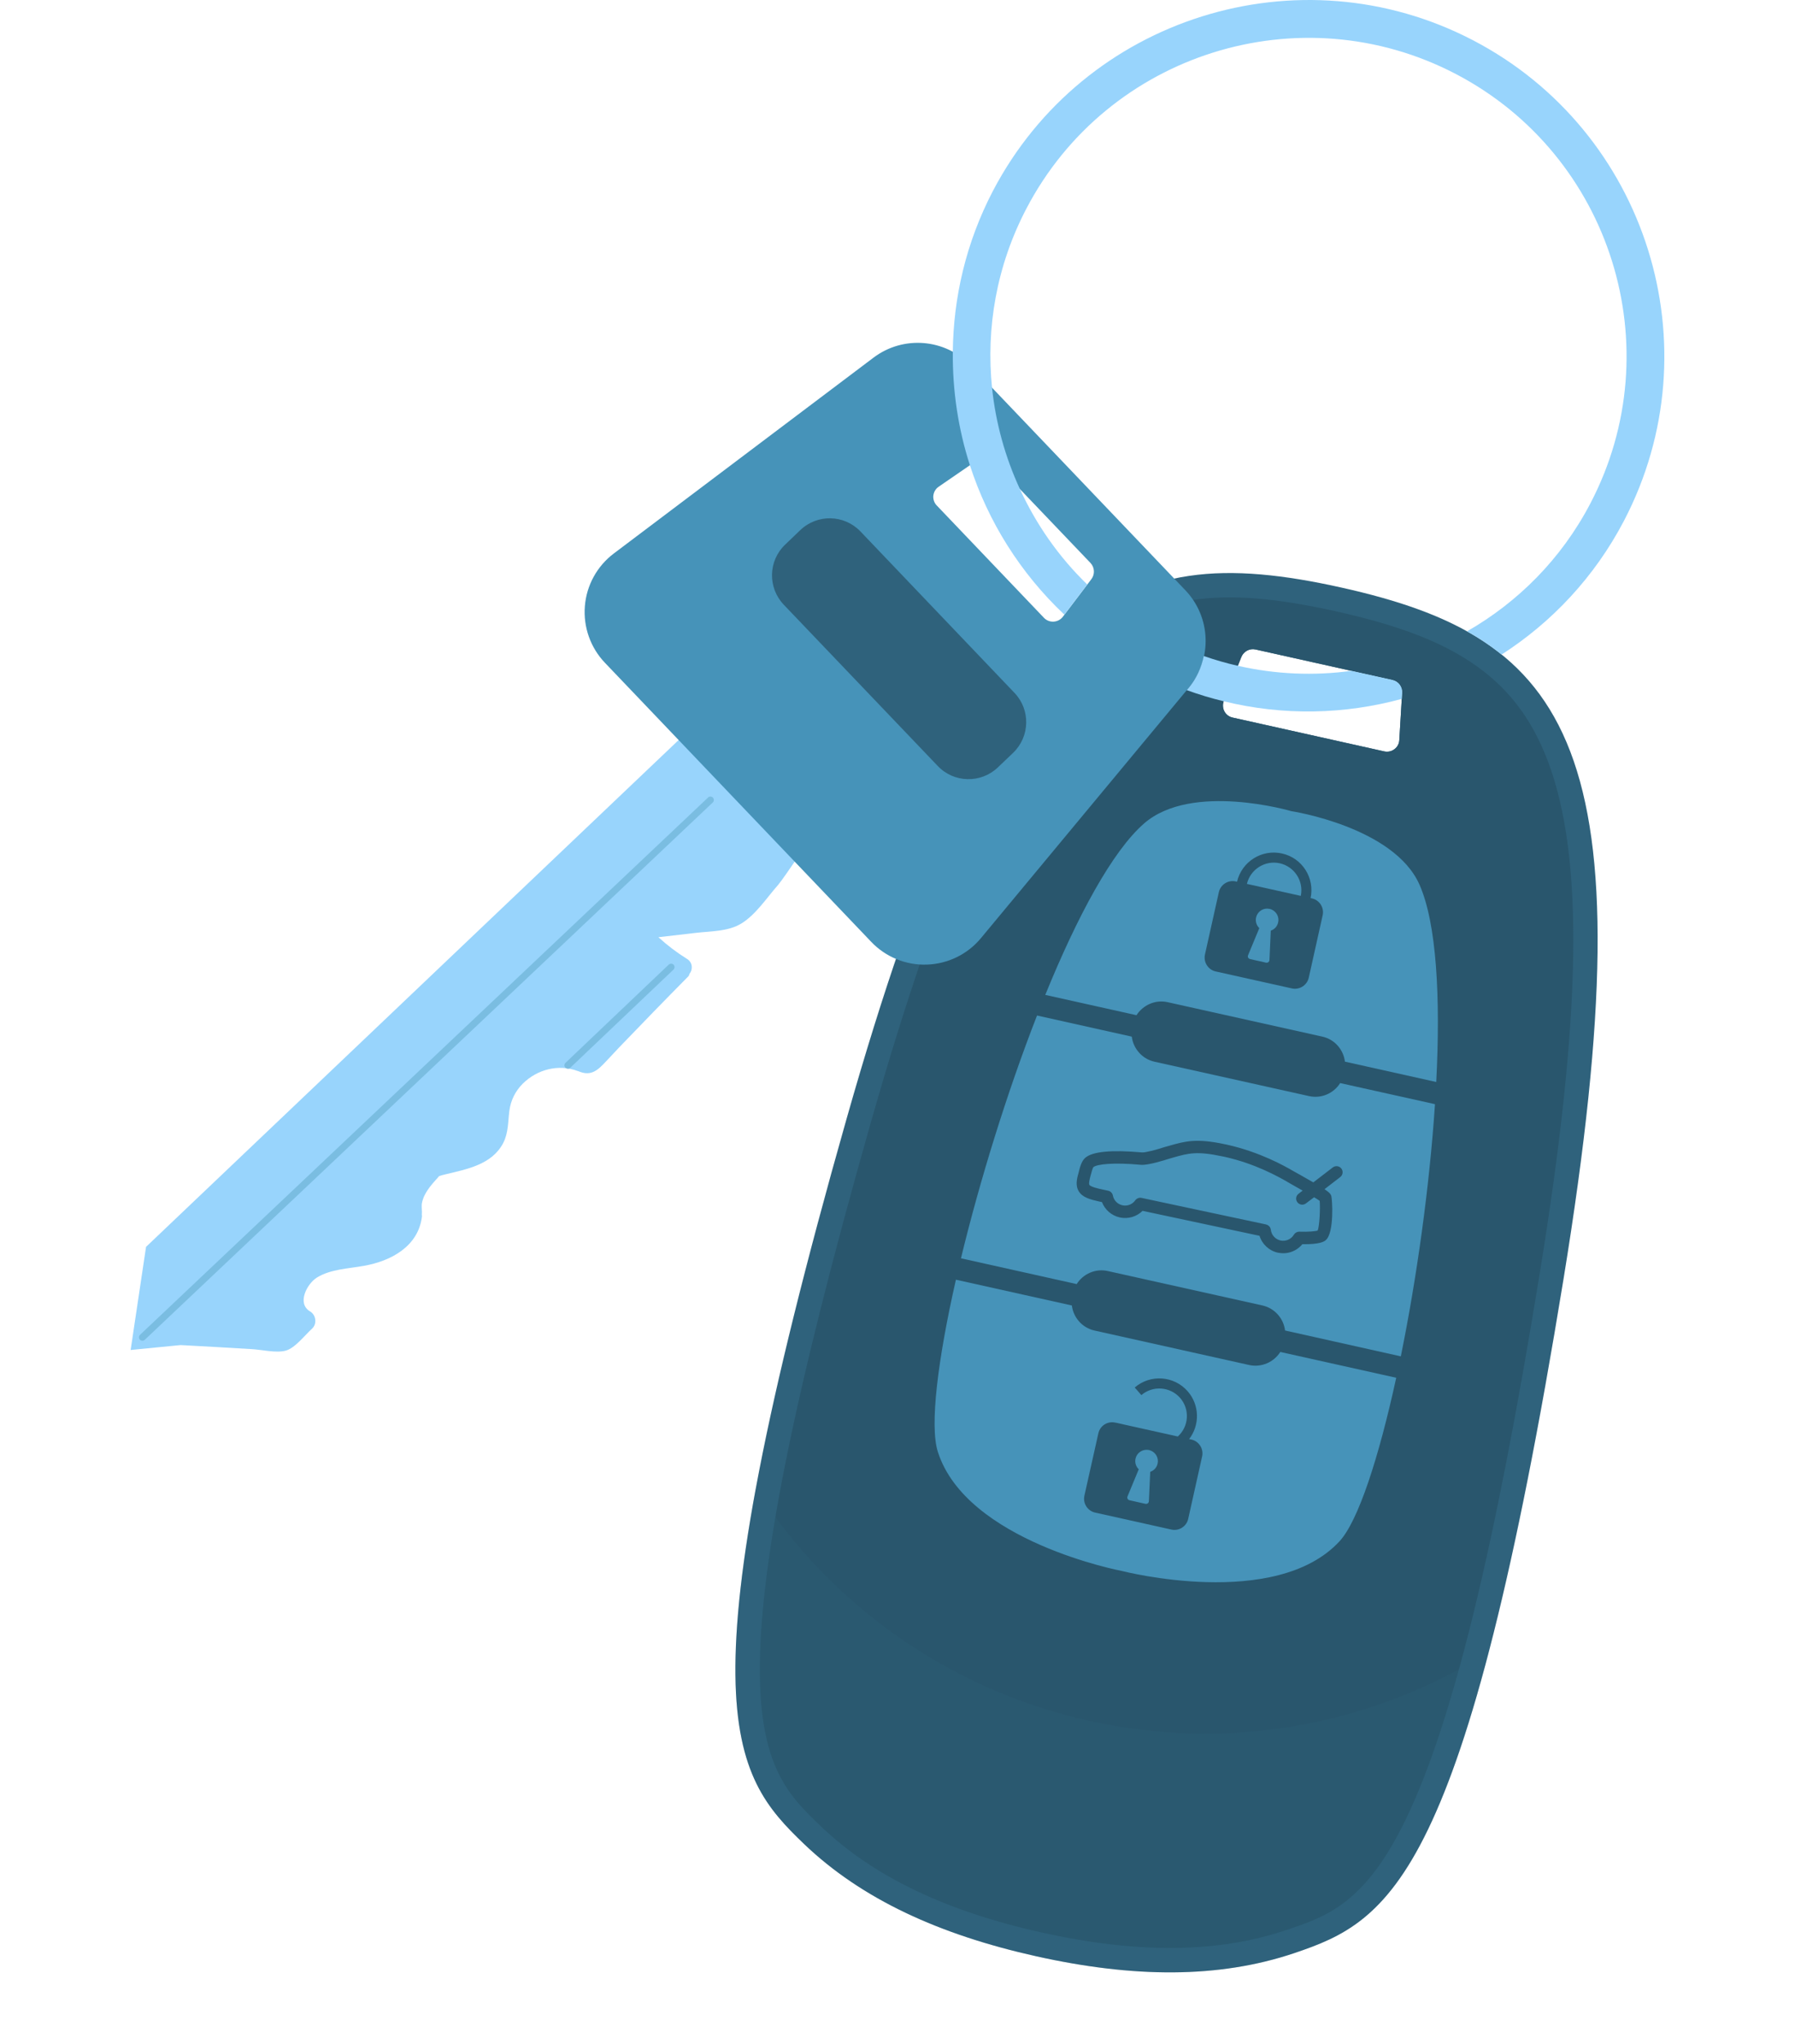 <?xml version="1.0" encoding="utf-8"?>
<!-- Generator: Adobe Illustrator 16.0.0, SVG Export Plug-In . SVG Version: 6.00 Build 0)  -->
<!DOCTYPE svg PUBLIC "-//W3C//DTD SVG 1.1//EN" "http://www.w3.org/Graphics/SVG/1.1/DTD/svg11.dtd">
<svg version="1.1" id="Calque_1" xmlns="http://www.w3.org/2000/svg" xmlns:xlink="http://www.w3.org/1999/xlink" x="0px" y="0px"
	 width="180px" height="205px" viewBox="0 0 180 205" enable-background="new 0 0 180 205" xml:space="preserve">
<g>
	<g>
		<g>
			<path fill="#2F627C" d="M156.79,128.257c8.75-53.655,0.48-64.264-22.291-69.336c-22.783-5.078-34.774,1.023-49.617,53.317
				c-16.701,58.799-11.574,65.67-4.248,72.693c5.782,5.528,13.559,9.091,23.281,11.256c9.723,2.166,18.281,2.239,25.862-0.313
				C139.388,192.625,146.952,188.583,156.79,128.257z M139.828,75.136c-0.289,0.22-0.659,0.295-1.013,0.22l-15.202-3.391
				c-0.359-0.073-0.66-0.304-0.833-0.625c-0.168-0.323-0.191-0.703-0.058-1.045l1.759-4.408c0.231-0.563,0.827-0.886,1.423-0.754
				l13.727,3.061c0.596,0.132,1.007,0.675,0.972,1.283l-0.283,4.744C140.302,74.583,140.123,74.922,139.828,75.136z"/>
			<path fill="#29566D" d="M155.181,76.238c-1.655-4.329-4.103-7.462-7.708-9.848c-3.258-2.164-7.425-3.726-13.513-5.084
				c-6.082-1.35-10.515-1.708-14.38-1.133c-4.276,0.634-7.83,2.431-11.168,5.654c-7.442,7.169-13.976,21.688-21.18,47.074
				c-7.651,26.939-11.164,44.438-11.036,55.069c0.104,9.416,3.032,12.22,6.128,15.19c5.232,5.009,12.465,8.487,22.124,10.642
				c9.652,2.146,17.685,2.07,24.548-0.248c4.068-1.367,7.911-2.663,11.996-11.145c4.63-9.581,8.883-26.918,13.385-54.551
				C158.624,101.819,158.873,85.897,155.181,76.238z M139.828,75.136c-0.289,0.22-0.659,0.295-1.013,0.22l-15.202-3.391
				c-0.359-0.073-0.66-0.304-0.833-0.625c-0.168-0.323-0.191-0.703-0.058-1.045l1.759-4.408c0.231-0.563,0.827-0.886,1.423-0.754
				l13.727,3.061c0.596,0.132,1.007,0.675,0.972,1.283l-0.283,4.744C140.302,74.583,140.123,74.922,139.828,75.136z"/>
		</g>
		<g opacity="0.2">
			<path fill="#2F627C" d="M75.778,149.292c-4.693,25.434-0.509,30.495,4.855,35.64c5.782,5.528,13.559,9.091,23.281,11.256
				c9.723,2.166,18.281,2.239,25.862-0.313c7.037-2.375,12.98-5.178,19.514-30.203c-11.528,7.215-25.781,10.079-40.109,6.887
				C94.853,169.363,83.157,160.719,75.778,149.292z"/>
		</g>
		<g>
			<path fill="#4693B9" d="M134.389,108.617c-0.637,1.02-1.875,1.583-3.113,1.307l-15.515-3.452
				c-1.239-0.28-2.118-1.316-2.269-2.512l-9.501-2.118c-3.032,7.77-5.747,16.592-7.628,24.349l11.604,2.585
				c0.642-1.019,1.874-1.586,3.118-1.309l15.516,3.454c1.232,0.279,2.118,1.312,2.262,2.509l11.609,2.593
				c1.591-7.826,2.875-16.973,3.425-25.291L134.389,108.617z"/>
			<path fill="#4693B9" d="M125.268,136.892l-15.515-3.458c-1.239-0.275-2.124-1.317-2.269-2.513l-11.626-2.585
				c-1.822,8.031-2.644,14.631-1.816,17.25c2.864,9.027,18.483,11.965,18.483,11.965s15.388,3.967,21.805-2.986
				c1.864-2.02,3.929-8.345,5.682-16.394l-11.625-2.589C127.745,136.599,126.506,137.163,125.268,136.892z"/>
			<path fill="#4693B9" d="M117.091,100.505l15.515,3.455c1.238,0.272,2.113,1.309,2.263,2.509l9.155,2.04
				c0.439-8.508,0.035-15.911-1.678-19.787c-2.575-5.808-12.847-7.373-12.847-7.373s-9.965-2.943-14.762,1.223
				c-3.195,2.781-6.707,9.318-9.919,17.202l9.149,2.036C114.615,100.795,115.853,100.226,117.091,100.505z"/>
		</g>
		<path fill="#29566D" d="M131.558,90.095l-0.132-0.031c0.428-2.025-0.845-4.027-2.871-4.473c-2.025-0.452-4.034,0.815-4.508,2.835
			l-0.127-0.032c-0.764-0.171-1.522,0.315-1.695,1.074l-1.395,6.262c-0.163,0.758,0.313,1.521,1.076,1.692l7.645,1.703
			c0.764,0.168,1.522-0.321,1.69-1.076l1.394-6.261C132.803,91.027,132.323,90.266,131.558,90.095z M127.299,96.272
			c-0.005,0.183-0.167,0.307-0.353,0.269l-0.457-0.109c-0.18-0.04-0.486-0.109-0.671-0.144l-0.457-0.108
			c-0.186-0.037-0.278-0.211-0.203-0.391l1.123-2.711c-0.278-0.267-0.411-0.665-0.324-1.065c0.122-0.541,0.602-0.904,1.134-0.891
			c0.076,0.003,0.146,0.012,0.226,0.029c0.069,0.015,0.15,0.041,0.208,0.069c0.486,0.219,0.77,0.749,0.647,1.281
			c-0.087,0.402-0.376,0.71-0.74,0.828L127.299,96.272z M125.038,88.643c0.352-1.47,1.822-2.394,3.292-2.069
			c1.482,0.333,2.419,1.788,2.112,3.27L125.038,88.643z"/>
		<path fill="#29566D" d="M119.47,144.364l-0.133-0.025l-0.092-0.02c1.082-1.401,1.059-3.419-0.151-4.798
			c-1.366-1.558-3.738-1.723-5.306-0.374l0.666,0.762c1.151-0.981,2.881-0.857,3.882,0.277c0.996,1.138,0.891,2.864-0.226,3.874
			l-5.155-1.146l-0.99-0.225l-0.138-0.022c-0.758-0.171-1.517,0.31-1.684,1.072l-1.401,6.26c-0.168,0.764,0.313,1.521,1.076,1.692
			l7.64,1.701c0.769,0.173,1.528-0.31,1.695-1.077l1.395-6.258C120.714,145.299,120.233,144.536,119.47,144.364z M115.21,150.539
			c-0.005,0.191-0.167,0.31-0.352,0.272l-0.458-0.102c-0.186-0.043-0.486-0.108-0.671-0.152l-0.458-0.102
			c-0.185-0.042-0.277-0.22-0.202-0.395l1.123-2.711c-0.278-0.27-0.412-0.662-0.324-1.07c0.121-0.538,0.602-0.894,1.134-0.885
			c0.069,0.002,0.15,0.011,0.22,0.022c0.081,0.021,0.15,0.049,0.214,0.075c0.485,0.212,0.769,0.75,0.648,1.284
			c-0.086,0.401-0.376,0.706-0.741,0.827L115.21,150.539z"/>
		<path fill="#29566D" d="M133.491,119.905c-0.063-0.184-0.214-0.343-0.671-0.647l1.574-1.212c0.267-0.206,0.325-0.588,0.116-0.856
			c-0.202-0.269-0.59-0.318-0.856-0.116l-1.956,1.502c-0.347-0.196-0.753-0.429-1.245-0.709c-0.271-0.15-0.521-0.293-0.746-0.417
			c-0.909-0.525-3.345-1.913-6.685-2.66c-0.069-0.018-0.132-0.03-0.202-0.041c-2.853-0.608-3.947-0.302-5.48,0.129l-0.041,0.013
			c-0.139,0.037-0.29,0.084-0.463,0.127c-0.005,0-0.011,0.005-0.011,0.003c-0.869,0.288-1.991,0.578-2.303,0.55
			c-3.05-0.271-4.96-0.098-5.695,0.541c-0.382,0.332-0.538,0.957-0.683,1.554l-0.058,0.202c-0.185,0.703-0.156,1.203,0.092,1.605
			c0.371,0.609,1.117,0.812,2.061,1.025c0.087,0.02,0.173,0.034,0.266,0.058c0.295,0.771,0.96,1.349,1.776,1.533l0.018,0.006
			c0.833,0.177,1.684-0.078,2.274-0.665l11.73,2.503c0.26,0.845,0.96,1.498,1.829,1.692h0.023c0,0,0,0,0.006,0
			c0.914,0.199,1.845-0.137,2.436-0.848c1.858,0.026,2.229-0.304,2.356-0.414C133.81,123.612,133.607,120.214,133.491,119.905z
			 M132.125,123.413c-0.203,0.062-0.914,0.14-1.823,0.107c-0.226-0.006-0.439,0.112-0.555,0.301
			c-0.272,0.46-0.811,0.697-1.343,0.581c-0.515-0.118-0.903-0.546-0.967-1.069c-0.028-0.262-0.219-0.478-0.479-0.532l-0.006-0.007
			l-12.477-2.661c-0.244-0.052-0.492,0.046-0.637,0.246c-0.289,0.407-0.792,0.601-1.284,0.493c-0.486-0.105-0.863-0.488-0.955-0.975
			c-0.046-0.242-0.231-0.433-0.48-0.486c0,0-0.434-0.092-0.607-0.131c-0.342-0.071-1.151-0.256-1.267-0.453
			c-0.023-0.032-0.076-0.177,0.046-0.648l0.052-0.207c0.07-0.243,0.203-0.818,0.307-0.927c0.33-0.286,1.962-0.489,4.763-0.23
			c0.729,0.062,2.419-0.483,2.778-0.597c0.173-0.053,0.33-0.097,0.485-0.14c1.505-0.426,2.339-0.654,4.884-0.113
			c0.076,0.013,0.151,0.03,0.226,0.045c3.12,0.693,5.423,2.014,6.291,2.502l0.018,0.018c0.22,0.121,0.475,0.266,0.758,0.432
			c0.203,0.113,0.475,0.271,0.775,0.439l-0.411,0.317c-0.271,0.203-0.324,0.589-0.115,0.854c0.087,0.119,0.219,0.194,0.353,0.226
			c0.168,0.038,0.354,0.003,0.503-0.113l0.816-0.616c0.238,0.142,0.446,0.27,0.562,0.359
			C132.404,121.103,132.323,123.026,132.125,123.413z"/>
	</g>
	<g>
		<g>
			<path fill="#98D4FC" d="M71.41,71.021l-56.764,54.021L13.1,135.384l5.012-0.492c2.378,0.13,4.757,0.258,7.141,0.407
				c1.007,0.053,2.39,0.406,3.379,0.157c0.96-0.252,1.933-1.56,2.656-2.206c0.521-0.471,0.411-1.377-0.196-1.735
				c-1.354-0.798-0.307-2.78,0.7-3.402c1.372-0.842,3.16-0.886,4.699-1.167c2.732-0.482,5.458-1.955,5.822-4.944
				c0.011-0.055-0.006-0.104-0.012-0.153c0.017-0.214,0.012-0.428-0.006-0.633c-0.006-0.151-0.011-0.305,0-0.46
				c0.006-0.01,0.011-0.072,0.018-0.107c0.018-0.055,0.029-0.153,0.035-0.165c0.046-0.145,0.086-0.291,0.144-0.434
				c0-0.015,0.007-0.006,0.007-0.015c0-0.007,0-0.007,0.005-0.018c0.035-0.058,0.064-0.121,0.093-0.183
				c0.318-0.615,0.653-0.996,1.076-1.479c0.127-0.13,0.244-0.272,0.365-0.411c0.208-0.066,0.417-0.127,0.637-0.176
				c2.153-0.516,4.664-0.98,5.787-3.142c0.527-1.025,0.475-2.142,0.62-3.251c0.139-1.038,0.596-1.943,1.325-2.684
				c1.458-1.451,3.587-2,5.515-1.286c0.012,0.003,0.029,0.003,0.035,0.005c0.313,0.131,0.619,0.231,0.972,0.219
				c0.636-0.021,1.117-0.443,1.539-0.867c0.55-0.563,1.083-1.159,1.627-1.729c2.297-2.388,4.595-4.76,6.927-7.115
				c0.075-0.084,0.104-0.177,0.121-0.26c0.371-0.463,0.295-1.155-0.237-1.485c-1.036-0.642-1.99-1.369-2.881-2.183
				c1.272-0.144,2.541-0.295,3.813-0.443c1.476-0.165,3.188-0.131,4.497-0.927c1.453-0.882,2.563-2.599,3.68-3.86
				c0.637-0.731,3.756-5.479,4.398-6.215L71.41,71.021z"/>
			<path fill="#7ABDE1" d="M71.427,79.936c-0.133-0.08-0.313-0.071-0.422,0.042l-56.961,53.884c-0.139,0.13-0.145,0.35-0.018,0.486
				c0.133,0.143,0.354,0.139,0.492,0.015l56.955-53.883c0.144-0.133,0.144-0.355,0.017-0.49
				C71.467,79.965,71.443,79.948,71.427,79.936z"/>
			<path fill="#7ABDE1" d="M67.48,96.694c-0.127-0.084-0.3-0.068-0.417,0.041l-10.353,9.85c-0.145,0.134-0.145,0.351-0.011,0.485
				c0.127,0.14,0.347,0.145,0.486,0.013l10.353-9.848c0.133-0.132,0.138-0.349,0.011-0.488
				C67.532,96.724,67.509,96.707,67.48,96.694z"/>
		</g>
		<g>
			<path fill="#4693B9" d="M98.37,94.079l20.833-25.101c2.385-2.874,2.24-7.086-0.341-9.789L97.364,36.664
				c-2.582-2.702-6.783-3.052-9.769-0.798L61.554,55.505c-1.679,1.267-2.737,3.188-2.905,5.284c-0.168,2.09,0.562,4.163,2.014,5.681
				l26.712,27.994c1.447,1.517,3.484,2.348,5.579,2.271C95.061,96.663,97.028,95.699,98.37,94.079z M105.656,62.341
				c-0.364,0.021-0.717-0.119-0.966-0.379L93.932,50.688c-0.255-0.264-0.371-0.622-0.341-0.98c0.046-0.365,0.237-0.691,0.532-0.894
				l3.918-2.694c0.497-0.344,1.18-0.275,1.603,0.171l9.71,10.167c0.417,0.446,0.458,1.126,0.093,1.615l-2.87,3.785
				C106.356,62.142,106.021,62.32,105.656,62.341z"/>
		</g>
		<path fill="#2F627C" d="M78.591,60.64c-1.62-1.707-1.562-4.401,0.145-6.024l1.522-1.46c1.708-1.624,4.397-1.563,6.03,0.144
			l15.439,16.181c1.626,1.694,1.563,4.397-0.139,6.023l-1.527,1.458c-1.702,1.627-4.404,1.56-6.025-0.144L78.591,60.64z"/>
	</g>
	<g>
		<path fill="#98D4FC" d="M140.603,69.477c0.035-0.608-0.375-1.151-0.972-1.283l-4.12-0.919c-3.744,0.516-7.598,0.355-11.383-0.504
			c-1.146-0.26-2.285-0.587-3.414-0.981c-0.238,1.144-0.724,2.237-1.511,3.189l-0.196,0.232c1.227,0.447,2.465,0.818,3.715,1.119
			c5.966,1.464,12.1,1.329,17.846-0.243L140.603,69.477z"/>
		<path fill="#98D4FC" d="M147.739,4.052c-17.448-9.113-39.057-2.332-48.177,15.109c-2.69,5.163-3.964,10.686-4.016,16.145
			c-0.034,3.866,0.538,7.705,1.713,11.347c1.823,5.644,5.052,10.815,9.473,14.988l2.297-3.023c-2.864-2.774-5.128-6.035-6.753-9.569
			c-1.481-3.211-2.431-6.641-2.795-10.157c-0.614-6.005,0.445-12.237,3.443-17.97c8.148-15.593,27.464-21.65,43.06-13.504
			c15.596,8.146,21.65,27.462,13.501,43.057c-2.916,5.587-7.279,9.918-12.377,12.842c1.244,0.692,2.396,1.467,3.466,2.329
			c5.023-3.233,9.311-7.752,12.273-13.413C171.958,34.784,165.186,13.173,147.739,4.052z"/>
	</g>
</g>
</svg>
